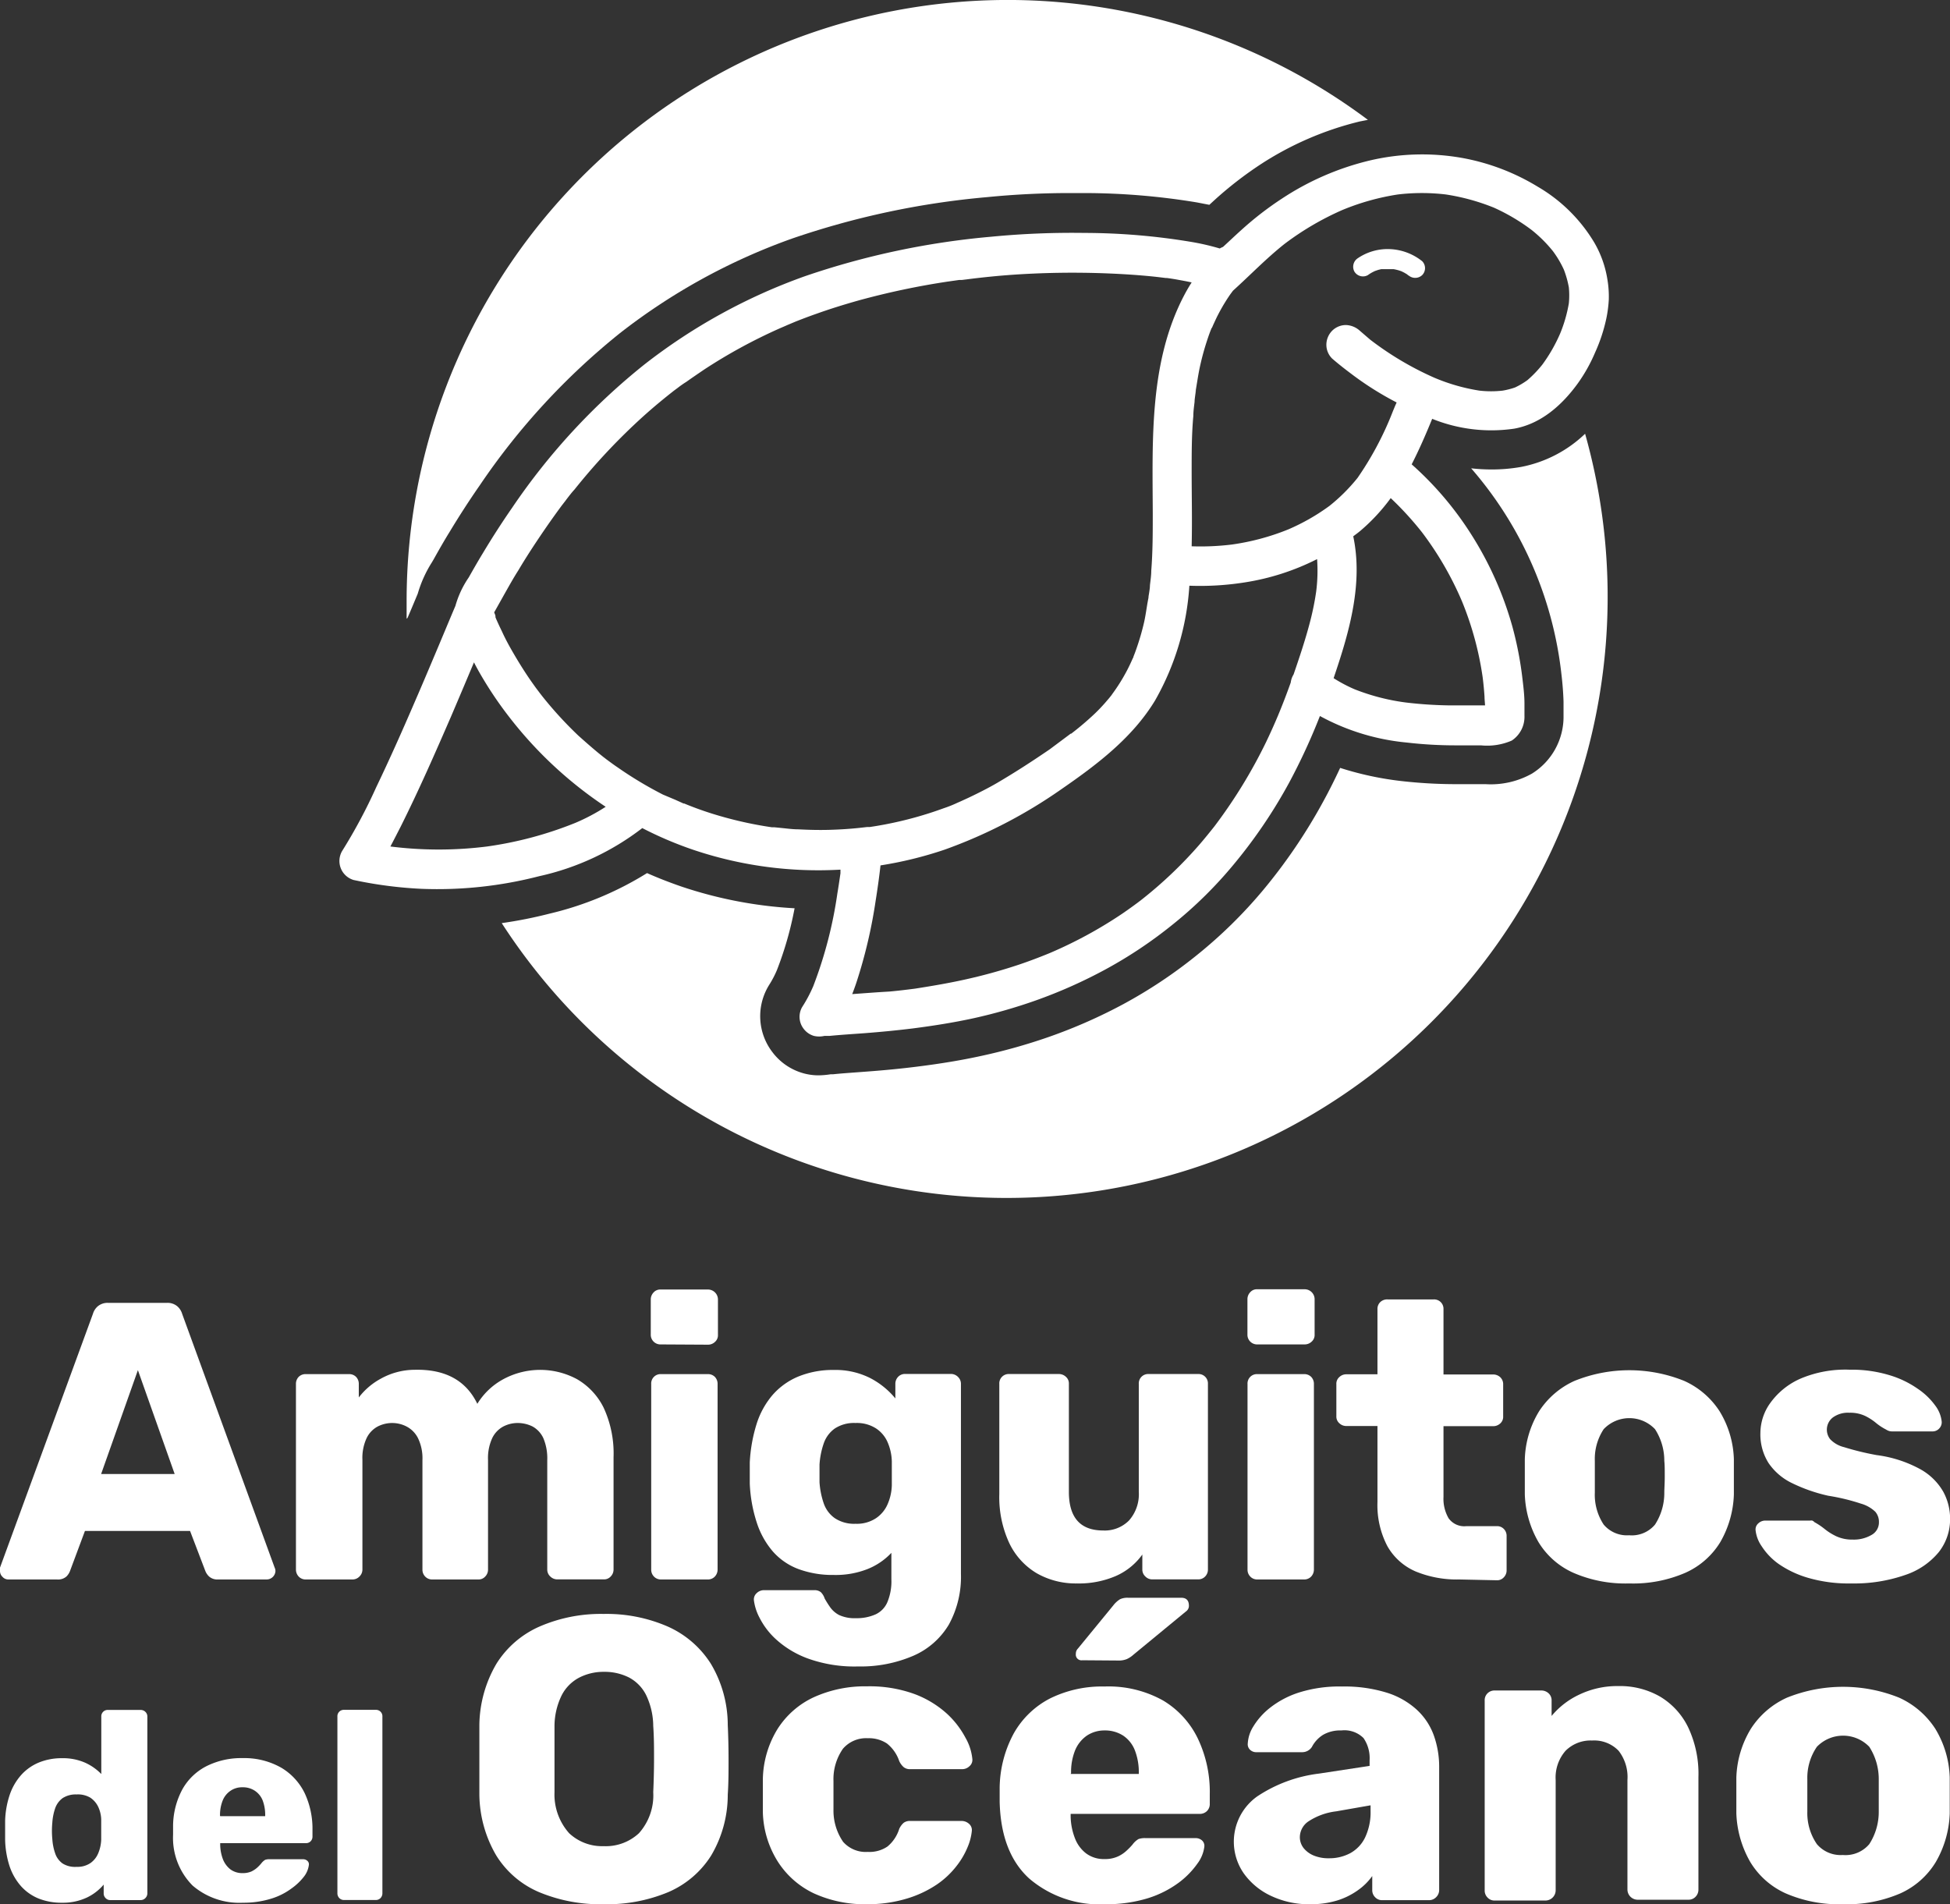 <svg xmlns="http://www.w3.org/2000/svg" viewBox="0 0 220.6 215.42"><rect x="0" y="0" width="220.6" height="215.42" fill="#333333" stroke="none"/><defs><style>.cls-1{fill:#fff;}</style></defs><g id="Capa_2" data-name="Capa 2"><g id="Capa_1-2" data-name="Capa 1"><path class="cls-1" d="M172.09,52.82a19,19,0,0,1-3.31.29,21,21,0,0,1-2.35-.13,42.67,42.67,0,0,1,10.21,23.28c.12,1,.21,2.09.24,3.13,0,.46,0,1,0,1.59a7.57,7.57,0,0,1-3.58,6.54,9.52,9.52,0,0,1-5.24,1.19h-.46l-2.35,0h-.58a54.88,54.88,0,0,1-6.12-.35,36,36,0,0,1-6.94-1.49c-.6,1.29-1.22,2.53-1.87,3.72a61.83,61.83,0,0,1-6.84,10.1,53.19,53.19,0,0,1-7.5,7.36,54.33,54.33,0,0,1-8.33,5.55,59,59,0,0,1-8.46,3.72,64.9,64.9,0,0,1-7.59,2.13c-2.19.48-4.58.88-7.31,1.22-1.67.21-3.45.39-5.6.55l-1.21.09c-.92.07-1.8.13-2.66.22l-.27,0h0a9.41,9.41,0,0,1-1.37.12,6.4,6.4,0,0,1-1.7-.23,6.59,6.59,0,0,1-3.5-2.37,6.68,6.68,0,0,1-.38-7.64,11.41,11.41,0,0,0,.87-1.66,39,39,0,0,0,2-7,48.37,48.37,0,0,1-12.81-2.46c-1.3-.45-2.6-.95-3.88-1.52a36.84,36.84,0,0,1-11,4.58,50.31,50.31,0,0,1-5.44,1.08A68,68,0,0,0,179.32,49.07,14.41,14.41,0,0,1,172.09,52.82Z"/><path class="cls-1" d="M46.11,69.89c.39-.91.77-1.82,1.15-2.73a13.77,13.77,0,0,1,1.59-3.53c.1-.17.2-.33.29-.5.56-1,1.13-2,1.7-2.92,1.11-1.84,2.26-3.62,3.43-5.3A78.07,78.07,0,0,1,70.13,37.69,69.43,69.43,0,0,1,89.57,27a92.86,92.86,0,0,1,22.11-4.7,95.08,95.08,0,0,1,9.63-.46h1.4a78.36,78.36,0,0,1,12.7,1.06l1.4.27.71-.65a42.65,42.65,0,0,1,5-3.87,36.15,36.15,0,0,1,11.31-4.91l.92-.18A68,68,0,0,0,46,68c0,.67,0,1.34,0,2Z"/><path class="cls-1" d="M137.12,37.06h0C137.17,36.92,137.36,36.56,137.12,37.06Z"/><path class="cls-1" d="M68.56,85.87h0C68.43,85.78,68.11,85.48,68.56,85.87Z"/><path class="cls-1" d="M61.12,78.45v0C61.51,78.88,61.21,78.56,61.12,78.45Z"/><path class="cls-1" d="M40,99.55a47.18,47.18,0,0,0,7.68,1A46,46,0,0,0,61,99.12a29.46,29.46,0,0,0,11.66-5.44,42.05,42.05,0,0,0,5.81,2.47,44.25,44.25,0,0,0,16.61,2.23c0,.14,0,.27,0,.41-.11.76-.22,1.52-.35,2.28A48.13,48.13,0,0,1,92,111.57a16,16,0,0,1-1.25,2.35,2.21,2.21,0,0,0,.17,2.47,2.25,2.25,0,0,0,1.16.8,2.61,2.61,0,0,0,1.18,0l.11,0,.46,0c1.32-.13,2.65-.21,4-.31,1.8-.14,3.59-.31,5.38-.53,2.33-.3,4.64-.66,6.93-1.16a60,60,0,0,0,7-2A55.67,55.67,0,0,0,125,109.7a50.15,50.15,0,0,0,7.65-5.1,47.51,47.51,0,0,0,6.86-6.74,57.09,57.09,0,0,0,6.35-9.36,69.63,69.63,0,0,0,3.46-7.5,25.42,25.42,0,0,0,9.81,3,47.71,47.71,0,0,0,5.61.32c.93,0,1.87,0,2.8,0a7,7,0,0,0,3.48-.54,3.22,3.22,0,0,0,1.44-2.8c0-.46,0-.91,0-1.37,0-.92-.11-1.85-.22-2.76a39.92,39.92,0,0,0-1.14-5.94,39,39,0,0,0-4.69-10.5,37.17,37.17,0,0,0-6.71-7.88c.86-1.68,1.61-3.41,2.32-5.15a17.84,17.84,0,0,0,9.3,1.11c3.05-.56,5.42-2.69,7.19-5.14a18.13,18.13,0,0,0,1.94-3.47,18.74,18.74,0,0,0,1.29-3.94,14.32,14.32,0,0,0,.26-2.06,11.61,11.61,0,0,0-.16-2.28,12,12,0,0,0-1.47-4.14,18,18,0,0,0-6.41-6.34,25,25,0,0,0-8.37-3.22,25.86,25.86,0,0,0-10.69.27,31.2,31.2,0,0,0-9.88,4.3,36.73,36.73,0,0,0-4.49,3.46c-.74.66-1.45,1.34-2.17,2a2.53,2.53,0,0,0-.37.18,27.46,27.46,0,0,0-3.32-.76,74,74,0,0,0-12-1,95.06,95.06,0,0,0-10.54.43,89,89,0,0,0-21.05,4.46,64.85,64.85,0,0,0-18.19,10A73.29,73.29,0,0,0,57.93,57.45q-1.71,2.47-3.27,5.07c-.56.92-1.1,1.86-1.63,2.8a10.89,10.89,0,0,0-1.51,3.22c-.82,1.93-1.62,3.87-2.44,5.8-.72,1.71-1.44,3.41-2.18,5.11-1.39,3.23-2.82,6.44-4.34,9.61a60.26,60.26,0,0,1-3.86,7.22A2.24,2.24,0,0,0,40,99.55ZM150.87,76.72l.12-.36c1.69-5,3.22-10.4,2.1-15.69.28-.21.57-.42.84-.65a21.5,21.5,0,0,0,3.4-3.67,36.1,36.1,0,0,1,3.54,3.87A36.82,36.82,0,0,1,165.38,68a36.14,36.14,0,0,1,2.35,8.61q.14,1.1.21,2.19c0,.34.05.69.06,1h-1.3c-.89,0-1.78,0-2.67,0a46.65,46.65,0,0,1-5-.33,24.27,24.27,0,0,1-5.8-1.5A16.67,16.67,0,0,1,150.87,76.72Zm-5.13-16.83a26.9,26.9,0,0,1-6.37,1.71,29,29,0,0,1-4.56.2c.07-2.86,0-5.72,0-8.5,0-2.09,0-4.17.19-6.25,0-.53.08-1.06.14-1.59,0-.26.05-.53.08-.79s.16-.94,0-.2c.18-1,.32-2.07.55-3.1s.48-1.93.79-2.87c.16-.49.34-1,.53-1.44l0,.06.15-.35.32-.69A20.45,20.45,0,0,1,139,33.56c.15-.23.32-.45.48-.67l0,0c1.95-1.76,3.77-3.66,5.84-5.3a32.4,32.4,0,0,1,6.53-3.83A27.15,27.15,0,0,1,158.14,22a22.94,22.94,0,0,1,5.43,0A24.24,24.24,0,0,1,169,23.49,22.36,22.36,0,0,1,173.25,26a15.26,15.26,0,0,1,2.42,2.4,11.49,11.49,0,0,1,1.25,2.11,11,11,0,0,1,.56,2,9.12,9.12,0,0,1,0,1.81,16,16,0,0,1-1,3.45,18,18,0,0,1-2,3.48A13.08,13.08,0,0,1,172.8,43a8.6,8.6,0,0,1-1.4.83,8.72,8.72,0,0,1-1.4.36,11.65,11.65,0,0,1-2.64,0,21.6,21.6,0,0,1-5.12-1.47A35.33,35.33,0,0,1,155,38.42l-1.16-1a2.46,2.46,0,0,0-1.57-.65,2.21,2.21,0,0,0-1.57.65,2.27,2.27,0,0,0-.65,1.57,2.19,2.19,0,0,0,.65,1.57c.68.59,1.38,1.14,2.1,1.68A35.35,35.35,0,0,0,158,45.53l-.15.33-.27.65a36.25,36.25,0,0,1-4,7.55,20.28,20.28,0,0,1-3.18,3.17A23.64,23.64,0,0,1,145.74,59.89ZM96.41,112.46c.17-.44.33-.88.48-1.33a56,56,0,0,0,2.17-9.23c.21-1.32.4-2.65.55-4a43.61,43.61,0,0,0,7.25-1.78,55.68,55.68,0,0,0,13.24-6.86c4-2.76,8-5.79,10.56-10a30,30,0,0,0,3.89-13,32.43,32.43,0,0,0,6.3-.38A27.32,27.32,0,0,0,149,63.25a18.55,18.55,0,0,1-.1,3.65,31.07,31.07,0,0,1-.66,3.3c-.53,2.07-1.21,4.09-1.9,6.1a2.25,2.25,0,0,0-.32.91c-.45,1.26-.93,2.52-1.45,3.76q-.63,1.5-1.35,3a57.31,57.31,0,0,1-5.84,9.52c-.54.68-1.08,1.35-1.64,2a48.06,48.06,0,0,1-6.7,6.37c-.67.51-1.35,1-2.05,1.48a49.36,49.36,0,0,1-8.24,4.48c-1.12.46-2.25.89-3.4,1.28a60.13,60.13,0,0,1-6.31,1.74c-1.82.4-3.66.71-5.51,1-1,.13-1.93.24-2.9.33C99.21,112.25,97.81,112.36,96.41,112.46ZM68.56,85.87l0,0-.31-.24-.51-.41c-.79-.65-1.56-1.33-2.31-2a43.67,43.67,0,0,1-4.11-4.49l-.24-.31v0l-.46-.61c-.28-.39-.56-.78-.83-1.18-.56-.83-1.09-1.68-1.6-2.55s-1-1.75-1.41-2.66c-.23-.47-.45-.94-.66-1.42l-.07-.18a.41.41,0,0,0,0-.09c0-.14-.08-.28-.13-.42s0,0,0-.06l.41-.73.74-1.32c.51-.9,1-1.79,1.57-2.68,1-1.69,2.11-3.36,3.24-5,.55-.79,1.1-1.56,1.67-2.33l.45-.58c.1-.15.64-.82.17-.23.27-.35.54-.7.82-1a70.38,70.38,0,0,1,7.2-7.75c1.23-1.14,2.51-2.22,3.83-3.26l0,0,.19-.15.43-.32c.31-.24.63-.47,1-.7.66-.47,1.34-.93,2-1.38a60,60,0,0,1,8.63-4.7l.58-.25.2-.09,1-.42c.76-.3,1.53-.59,2.3-.86,1.56-.56,3.15-1.05,4.74-1.5a87,87,0,0,1,10.09-2.14l1.34-.19.26,0h0l-.16,0h0l.15,0h0l.18,0-.13,0,.58-.07c.91-.12,1.81-.22,2.71-.31,1.6-.16,3.19-.27,4.8-.34a99.44,99.44,0,0,1,11.32.14c.94.07,1.89.15,2.84.26l.81.1.14,0c.44.06.88.13,1.31.21s1,.18,1.48.29q-.47.73-.87,1.5C130,41,130.38,49.78,130.41,58.1c0,2.15,0,4.31-.17,6.46,0,.56-.09,1.11-.15,1.67,0,.27-.05.55-.09.83s-.18.94,0,.23c-.24,1-.34,2.08-.57,3.1a27.87,27.87,0,0,1-.87,3c-.1.29-.21.59-.33.88,0,.09-.07.18-.11.27-.19.43-.39.86-.61,1.28a20.64,20.64,0,0,1-1.7,2.72l-.05.08h0l-.28.35-.48.56c-.37.42-.76.83-1.17,1.22A33.54,33.54,0,0,1,121.18,83l-.06,0-.32.24-.71.53-1.34,1c-2,1.37-4,2.66-6,3.83-1,.58-2.1,1.13-3.17,1.64l-.85.39-.43.19,0,0a13.54,13.54,0,0,1-1.53.61,42.16,42.16,0,0,1-6.62,1.83q-.89.17-1.77.3h0l-.3,0-.89.1c-1.14.12-2.29.19-3.44.22s-2.29,0-3.44-.06c-.59,0-1.19-.08-1.78-.14l-.9-.09-.29,0h0a43.89,43.89,0,0,1-6.7-1.52c-1.09-.34-2.17-.73-3.23-1.17l-.08,0-.35-.16-.6-.27L75,89.89a43.53,43.53,0,0,1-5.16-3.1C69.39,86.49,69,86.19,68.56,85.87Zm-24.4,9.9c.4-.75.79-1.52,1.18-2.28,2.06-4.12,3.91-8.34,5.74-12.56q1.28-3,2.54-6c.16.32.33.63.5.94A42.89,42.89,0,0,0,57.52,81a45.8,45.8,0,0,0,11,10.27,22.27,22.27,0,0,1-3.41,1.81,42.27,42.27,0,0,1-10,2.68,43.61,43.61,0,0,1-10.95,0Z"/><path class="cls-1" d="M153.58,29.23a6,6,0,0,1,3.61-1.05,6.26,6.26,0,0,1,3.7,1.37,1.12,1.12,0,0,1,0,1.57,1.15,1.15,0,0,1-1.58,0c.19.15-.06,0-.12-.08l-.34-.2-.3-.15h0l-.17-.06a5.41,5.41,0,0,0-.72-.18h-.13l-.4,0h-.35a2.23,2.23,0,0,0-.26,0s0,0-.09,0l-.18,0-.33.08-.38.13h0l-.12.06a4.09,4.09,0,0,0-.67.4,1.13,1.13,0,0,1-1.53-.4A1.15,1.15,0,0,1,153.58,29.23Z"/><path class="cls-1" d="M.94,178.68a.87.87,0,0,1-.65-.29.9.9,0,0,1-.29-.64,1.73,1.73,0,0,1,0-.41l10.51-28.7a1.81,1.81,0,0,1,.56-.87,1.72,1.72,0,0,1,1.18-.38h6.62a1.71,1.71,0,0,1,1.18.38,1.81,1.81,0,0,1,.56.87l10.46,28.7a.91.91,0,0,1,.09.41,1,1,0,0,1-1,.93h-5.5a1.4,1.4,0,0,1-1-.33,1.73,1.73,0,0,1-.42-.6l-1.74-4.56H9.61l-1.7,4.56a1.77,1.77,0,0,1-.4.6,1.44,1.44,0,0,1-1.07.33Zm10.5-11.93h8.32L15.6,155Z"/><path class="cls-1" d="M34.6,178.68a1.07,1.07,0,0,1-.81-.33,1.15,1.15,0,0,1-.31-.78v-21a1.13,1.13,0,0,1,.31-.81,1.09,1.09,0,0,1,.81-.31h4.87a1.09,1.09,0,0,1,.81.31,1.13,1.13,0,0,1,.31.81v1.52a7.82,7.82,0,0,1,2.5-2.13,7.92,7.92,0,0,1,3.8-1q5.19-.13,7.11,3.85a7.78,7.78,0,0,1,2.93-2.78,8.77,8.77,0,0,1,8.36,0,7.64,7.64,0,0,1,3,3.22,12.33,12.33,0,0,1,1.12,5.61v12.7a1.11,1.11,0,0,1-.32.78,1,1,0,0,1-.8.33H63.07a1.12,1.12,0,0,1-.82-.33,1.05,1.05,0,0,1-.34-.78V165.18a5.86,5.86,0,0,0-.44-2.48,2.9,2.9,0,0,0-1.21-1.32,3.79,3.79,0,0,0-1.75-.4,3.52,3.52,0,0,0-1.58.4,2.92,2.92,0,0,0-1.25,1.32,5.4,5.4,0,0,0-.47,2.48v12.39a1.11,1.11,0,0,1-.32.78,1,1,0,0,1-.8.33H48.9a1.06,1.06,0,0,1-.8-.33,1.1,1.1,0,0,1-.31-.78V165.18a5.24,5.24,0,0,0-.5-2.48A3,3,0,0,0,46,161.38a3.56,3.56,0,0,0-1.65-.4,3.6,3.6,0,0,0-1.63.4,2.92,2.92,0,0,0-1.25,1.32,5.3,5.3,0,0,0-.47,2.44v12.43a1.09,1.09,0,0,1-.34.78,1.07,1.07,0,0,1-.78.33Z"/><path class="cls-1" d="M74.74,152.09A1.09,1.09,0,0,1,73.62,151v-4a1.14,1.14,0,0,1,.32-.79,1,1,0,0,1,.8-.33h5.37A1.13,1.13,0,0,1,81.22,147v4a1,1,0,0,1-.33.8,1.13,1.13,0,0,1-.78.32Zm.05,26.59a1.07,1.07,0,0,1-.81-.33,1.1,1.1,0,0,1-.31-.78v-21a1.06,1.06,0,0,1,1.12-1.12h5.27a1.09,1.09,0,0,1,.81.31,1.13,1.13,0,0,1,.31.81v21a1.15,1.15,0,0,1-.31.78,1.07,1.07,0,0,1-.81.33Z"/><path class="cls-1" d="M97.09,188.52a15.56,15.56,0,0,1-5.7-.9,10.94,10.94,0,0,1-3.57-2.14,8.48,8.48,0,0,1-1.9-2.48,5.78,5.78,0,0,1-.63-1.95.94.94,0,0,1,.31-.82,1.18,1.18,0,0,1,.85-.34h5.68a1.14,1.14,0,0,1,.72.22,1.74,1.74,0,0,1,.44.72,11.71,11.71,0,0,0,.63,1,2.88,2.88,0,0,0,1,.87,4.14,4.14,0,0,0,1.9.36,5.21,5.21,0,0,0,2.23-.43,2.68,2.68,0,0,0,1.34-1.39,6.11,6.11,0,0,0,.45-2.57v-3a7.55,7.55,0,0,1-2.64,1.81,9.83,9.83,0,0,1-3.88.69,11.13,11.13,0,0,1-4-.67,7.22,7.22,0,0,1-2.9-2,9.44,9.44,0,0,1-1.81-3.26,16.37,16.37,0,0,1-.79-4.43q0-1.15,0-2.37a17.51,17.51,0,0,1,.76-4.31,9.36,9.36,0,0,1,1.81-3.31,7.88,7.88,0,0,1,2.93-2.1,10.31,10.31,0,0,1,4-.74,8.71,8.71,0,0,1,4.13.92,9.12,9.12,0,0,1,2.84,2.3v-1.65a1.13,1.13,0,0,1,.31-.79,1.07,1.07,0,0,1,.81-.33h5.14a1.12,1.12,0,0,1,.82.33,1.08,1.08,0,0,1,.34.79v21.5a11.24,11.24,0,0,1-1.36,5.72,8.69,8.69,0,0,1-4,3.53A15,15,0,0,1,97.09,188.52Zm-.31-16.14a3.93,3.93,0,0,0,2.32-.63,3.66,3.66,0,0,0,1.32-1.6,5.75,5.75,0,0,0,.47-2.11c0-.32,0-.78,0-1.38s0-1,0-1.34a5.82,5.82,0,0,0-.47-2.15,3.56,3.56,0,0,0-1.32-1.58,4,4,0,0,0-2.32-.61,3.94,3.94,0,0,0-2.35.63,3.43,3.43,0,0,0-1.25,1.7,9,9,0,0,0-.47,2.37q0,1,0,2a9.14,9.14,0,0,0,.47,2.37,3.4,3.4,0,0,0,1.25,1.69A3.94,3.94,0,0,0,96.78,172.38Z"/><path class="cls-1" d="M121.81,179.13a8.89,8.89,0,0,1-4.54-1.16,7.94,7.94,0,0,1-3.1-3.42,12.32,12.32,0,0,1-1.12-5.52V156.56a1.06,1.06,0,0,1,1.12-1.12h5.59a1.15,1.15,0,0,1,.82.31,1,1,0,0,1,.34.81v12.2c0,2.92,1.29,4.38,3.89,4.38a3.86,3.86,0,0,0,2.92-1.14,4.49,4.49,0,0,0,1.1-3.24v-12.2a1.06,1.06,0,0,1,1.12-1.12h5.59a1.06,1.06,0,0,1,1.11,1.12v21a1.1,1.1,0,0,1-.31.78,1.06,1.06,0,0,1-.8.33h-5.19a1.07,1.07,0,0,1-.78-.33,1.05,1.05,0,0,1-.34-.78v-1.7a7.29,7.29,0,0,1-3,2.43A10.57,10.57,0,0,1,121.81,179.13Z"/><path class="cls-1" d="M142.24,152.09a1.09,1.09,0,0,1-1.12-1.12v-4a1.14,1.14,0,0,1,.32-.79,1,1,0,0,1,.8-.33h5.36a1.13,1.13,0,0,1,1.12,1.12v4a1,1,0,0,1-.33.8,1.14,1.14,0,0,1-.79.32Zm0,26.59a1.06,1.06,0,0,1-.8-.33,1.1,1.1,0,0,1-.31-.78v-21a1.06,1.06,0,0,1,1.11-1.12h5.28a1.09,1.09,0,0,1,.81.31,1.13,1.13,0,0,1,.31.81v21a1.15,1.15,0,0,1-.31.78,1.07,1.07,0,0,1-.81.33Z"/><path class="cls-1" d="M165.08,178.68a12.24,12.24,0,0,1-4.94-.91,6.73,6.73,0,0,1-3.19-2.86,10,10,0,0,1-1.12-5v-8.59h-3.49a1.13,1.13,0,0,1-.82-.31,1,1,0,0,1-.34-.8v-3.62a1,1,0,0,1,.34-.81,1.13,1.13,0,0,1,.82-.31h3.49v-7.38a1.06,1.06,0,0,1,.33-.8A1.13,1.13,0,0,1,157,147h5.18a1.06,1.06,0,0,1,1.12,1.11v7.38h5.59a1.17,1.17,0,0,1,.83.31,1.07,1.07,0,0,1,.33.81v3.62a1,1,0,0,1-.33.8,1.17,1.17,0,0,1-.83.31h-5.59v8a4.38,4.38,0,0,0,.58,2.42,2.18,2.18,0,0,0,2,.89h3.44a1.05,1.05,0,0,1,.8.31,1.1,1.1,0,0,1,.32.81v3.89a1.11,1.11,0,0,1-.32.78,1,1,0,0,1-.8.33Z"/><path class="cls-1" d="M184.3,179.13a14.72,14.72,0,0,1-6.32-1.21,8.81,8.81,0,0,1-3.93-3.46,11.52,11.52,0,0,1-1.55-5.39c0-.59,0-1.27,0-2s0-1.42,0-2a11,11,0,0,1,1.61-5.41,9.35,9.35,0,0,1,4-3.44,16.57,16.57,0,0,1,12.43,0,9.3,9.3,0,0,1,4,3.44,11,11,0,0,1,1.61,5.41c0,.57,0,1.23,0,2s0,1.44,0,2a11.51,11.51,0,0,1-1.54,5.39,8.84,8.84,0,0,1-3.94,3.46A14.83,14.83,0,0,1,184.3,179.13Zm0-5.45a3.42,3.42,0,0,0,2.93-1.21,6.57,6.57,0,0,0,1.05-3.62c0-.45.05-1,.05-1.79s0-1.34-.05-1.79a6.57,6.57,0,0,0-1.05-3.59,4,4,0,0,0-5.81,0,6.1,6.1,0,0,0-1,3.59c0,.45,0,1,0,1.79s0,1.34,0,1.79a6.11,6.11,0,0,0,1,3.62A3.44,3.44,0,0,0,184.3,173.68Z"/><path class="cls-1" d="M209.43,179.13a16.43,16.43,0,0,1-4.94-.65,11.47,11.47,0,0,1-3.31-1.58,7.38,7.38,0,0,1-1.9-2,3.89,3.89,0,0,1-.67-1.76.9.9,0,0,1,.31-.81,1.13,1.13,0,0,1,.76-.31h5.1a.61.61,0,0,1,.24,0,.74.74,0,0,1,.25.18,7.86,7.86,0,0,1,1.16.78,6.6,6.6,0,0,0,1.34.83,4.28,4.28,0,0,0,1.84.36,3.94,3.94,0,0,0,2.1-.52,1.61,1.61,0,0,0,.85-1.45,1.75,1.75,0,0,0-.41-1.18,3.9,3.9,0,0,0-1.63-.92,23.23,23.23,0,0,0-3.69-.89,18.35,18.35,0,0,1-4.06-1.41,6.75,6.75,0,0,1-2.69-2.28,6.07,6.07,0,0,1-.93-3.42,5.86,5.86,0,0,1,1.16-3.44,8.31,8.31,0,0,1,3.4-2.71,13,13,0,0,1,5.54-1,14.69,14.69,0,0,1,4.47.61,11.08,11.08,0,0,1,3.22,1.54,7.8,7.8,0,0,1,2,1.92,3.62,3.62,0,0,1,.72,1.79,1,1,0,0,1-.27.78,1,1,0,0,1-.71.34H214a1.15,1.15,0,0,1-.36-.07,1.79,1.79,0,0,1-.31-.16,6.07,6.07,0,0,1-1.08-.71,6.12,6.12,0,0,0-1.25-.81,3.93,3.93,0,0,0-1.79-.36,2.89,2.89,0,0,0-1.87.54,1.74,1.74,0,0,0-.29,2.46,3.23,3.23,0,0,0,1.56.89,31.1,31.1,0,0,0,3.69.9,14,14,0,0,1,4.91,1.58,6.77,6.77,0,0,1,2.62,2.55,6.39,6.39,0,0,1,.78,3.06,6,6,0,0,1-1.29,3.8,8.31,8.31,0,0,1-3.78,2.57A17.53,17.53,0,0,1,209.43,179.13Z"/><path class="cls-1" d="M68.28,215.42a18,18,0,0,1-7.3-1.37,10.56,10.56,0,0,1-4.83-4.13A13.88,13.88,0,0,1,54.23,203c0-1.31,0-2.62,0-3.95s0-2.63,0-3.94a14,14,0,0,1,1.94-6.91A10.93,10.93,0,0,1,61.05,184a17.4,17.4,0,0,1,7.23-1.42A17.33,17.33,0,0,1,75.53,184a11.11,11.11,0,0,1,4.89,4.22,13.56,13.56,0,0,1,1.91,6.91c.06,1.31.09,2.62.09,3.94s0,2.64-.09,3.95a13.48,13.48,0,0,1-1.89,6.91,10.74,10.74,0,0,1-4.86,4.13A18,18,0,0,1,68.28,215.42Zm0-6.57a5.51,5.51,0,0,0,4-1.46,6.43,6.43,0,0,0,1.62-4.65c.06-1.34.09-2.6.09-3.79s0-2.42-.09-3.69a8.24,8.24,0,0,0-.8-3.49,4.55,4.55,0,0,0-1.94-2,6.12,6.12,0,0,0-2.83-.64,6,6,0,0,0-2.78.64,4.65,4.65,0,0,0-2,2,7.94,7.94,0,0,0-.82,3.49c0,1.27,0,2.51,0,3.69s0,2.45,0,3.79a6.57,6.57,0,0,0,1.66,4.65A5.43,5.43,0,0,0,68.28,208.85Z"/><path class="cls-1" d="M98.07,215.42a13.86,13.86,0,0,1-6-1.23A9.83,9.83,0,0,1,88,210.61,11,11,0,0,1,86.3,205c0-.48,0-1.1,0-1.85s0-1.36,0-1.84a11.19,11.19,0,0,1,1.64-5.68A9.67,9.67,0,0,1,92.07,192a14,14,0,0,1,6-1.23,14.85,14.85,0,0,1,5.41.88,11.42,11.42,0,0,1,3.65,2.22,10.14,10.14,0,0,1,2.09,2.71A6,6,0,0,1,110,199a.93.93,0,0,1-.32.8,1.18,1.18,0,0,1-.82.34H103a1.13,1.13,0,0,1-.77-.23,2.1,2.1,0,0,1-.5-.68,4.28,4.28,0,0,0-1.4-2,3.7,3.7,0,0,0-2.16-.59,3.45,3.45,0,0,0-2.81,1.19,6,6,0,0,0-1.07,3.65c0,1.21,0,2.29,0,3.23a6.22,6.22,0,0,0,1.09,3.65,3.41,3.41,0,0,0,2.79,1.14,3.62,3.62,0,0,0,2.23-.61,4.22,4.22,0,0,0,1.33-2,2.1,2.1,0,0,1,.5-.68A1.18,1.18,0,0,1,103,206h5.8a1.25,1.25,0,0,1,.82.32.93.93,0,0,1,.32.82,6.23,6.23,0,0,1-.46,1.78,9,9,0,0,1-1.28,2.19,9.71,9.71,0,0,1-2.25,2.1,12.46,12.46,0,0,1-3.36,1.57A15.29,15.29,0,0,1,98.07,215.42Z"/><path class="cls-1" d="M125,215.42a12.21,12.21,0,0,1-8.58-2.92q-3.19-2.92-3.33-8.67v-1.59a13.22,13.22,0,0,1,1.62-6.19,9.92,9.92,0,0,1,4.1-3.92,13.26,13.26,0,0,1,6.14-1.34,12.63,12.63,0,0,1,6.64,1.59,10.13,10.13,0,0,1,3.94,4.34,14,14,0,0,1,1.33,6.25v1.09a1.11,1.11,0,0,1-.32.82,1.14,1.14,0,0,1-.82.32h-14.6v.32a7.19,7.19,0,0,0,.48,2.42,3.9,3.9,0,0,0,1.27,1.73,3.34,3.34,0,0,0,2.08.64,3.48,3.48,0,0,0,1.53-.3,3.7,3.7,0,0,0,1-.68,7.38,7.38,0,0,0,.64-.66,2.31,2.31,0,0,1,.67-.62,2.14,2.14,0,0,1,.79-.11h5.66a1.08,1.08,0,0,1,.75.27.82.82,0,0,1,.25.73,4,4,0,0,1-.77,1.87,9.55,9.55,0,0,1-2.12,2.17,11.75,11.75,0,0,1-3.49,1.76A16,16,0,0,1,125,215.42Zm-3.88-14.74h7.71v-.09a6.8,6.8,0,0,0-.44-2.57,3.56,3.56,0,0,0-1.32-1.67,3.77,3.77,0,0,0-2.12-.59,3.56,3.56,0,0,0-2,.59,3.77,3.77,0,0,0-1.33,1.67,6.6,6.6,0,0,0-.45,2.57Zm1.32-12.86a.64.64,0,0,1-.73-.73.81.81,0,0,1,.23-.59l4-4.88a2.9,2.9,0,0,1,.78-.71,2,2,0,0,1,.91-.16h6c.58,0,.87.3.87.91a.76.76,0,0,1-.23.55l-6.07,5a2.87,2.87,0,0,1-.73.48,2.45,2.45,0,0,1-1,.16Z"/><path class="cls-1" d="M148.21,215.42a10,10,0,0,1-4.41-.94,7.86,7.86,0,0,1-3.08-2.53,6.28,6.28,0,0,1,1.51-8.73,16.11,16.11,0,0,1,7-2.58l5.71-.87v-.64a4,4,0,0,0-.69-2.51,3.06,3.06,0,0,0-2.51-.86,3.87,3.87,0,0,0-2.07.5,3.55,3.55,0,0,0-1.26,1.37,1.31,1.31,0,0,1-1.14.59h-5.11a1,1,0,0,1-.77-.3.85.85,0,0,1-.23-.7,4,4,0,0,1,.62-1.9,8,8,0,0,1,1.89-2.12,10.44,10.44,0,0,1,3.28-1.73,15.16,15.16,0,0,1,4.88-.68,16.17,16.17,0,0,1,5,.68,9,9,0,0,1,3.42,1.92,7.31,7.31,0,0,1,1.94,2.89,10.55,10.55,0,0,1,.62,3.67v13.87a1.12,1.12,0,0,1-.34.8,1.1,1.1,0,0,1-.8.34h-5.29a1.05,1.05,0,0,1-.82-.34,1.1,1.1,0,0,1-.32-.8v-1.59a6.71,6.71,0,0,1-1.6,1.59,8.2,8.2,0,0,1-2.35,1.17A10.19,10.19,0,0,1,148.21,215.42Zm2.14-5.2a5,5,0,0,0,2.39-.57,4,4,0,0,0,1.69-1.78,6.67,6.67,0,0,0,.62-3v-.64l-3.88.68a7.28,7.28,0,0,0-3.12,1.12,2.18,2.18,0,0,0-1,1.76,2,2,0,0,0,.46,1.32,2.9,2.9,0,0,0,1.21.84A4.32,4.32,0,0,0,150.35,210.22Z"/><path class="cls-1" d="M169.1,215a1.05,1.05,0,0,1-.82-.34,1.1,1.1,0,0,1-.32-.8V192.38a1.08,1.08,0,0,1,.32-.82,1.11,1.11,0,0,1,.82-.32h5.25a1.2,1.2,0,0,1,.84.32,1.06,1.06,0,0,1,.34.82v1.74a9,9,0,0,1,3.06-2.38,9.93,9.93,0,0,1,4.51-1,9.09,9.09,0,0,1,4.68,1.18,8.21,8.21,0,0,1,3.19,3.47,12.28,12.28,0,0,1,1.17,5.65v12.73a1.14,1.14,0,0,1-.32.8,1.08,1.08,0,0,1-.82.34h-5.75a1.16,1.16,0,0,1-1.14-1.14V201.37a4.83,4.83,0,0,0-1-3.31,3.83,3.83,0,0,0-3-1.16,4,4,0,0,0-3,1.16,4.58,4.58,0,0,0-1.12,3.31v12.45A1.16,1.16,0,0,1,174.8,215Z"/><path class="cls-1" d="M208.47,215.42a15.16,15.16,0,0,1-6.46-1.23,9,9,0,0,1-4-3.54,11.83,11.83,0,0,1-1.58-5.5c0-.6,0-1.29,0-2.07s0-1.45,0-2a11.25,11.25,0,0,1,1.65-5.52,9.48,9.48,0,0,1,4.08-3.51,17,17,0,0,1,12.68,0,9.57,9.57,0,0,1,4.09,3.51,11.25,11.25,0,0,1,1.64,5.52c0,.58,0,1.25,0,2s0,1.47,0,2.07a11.71,11.71,0,0,1-1.58,5.5,9,9,0,0,1-4,3.54A15.29,15.29,0,0,1,208.47,215.42Zm0-5.57a3.52,3.52,0,0,0,3-1.23,6.71,6.71,0,0,0,1.07-3.69c0-.46,0-1.07,0-1.83s0-1.37,0-1.82a6.75,6.75,0,0,0-1.07-3.67,4.12,4.12,0,0,0-5.93,0,6.2,6.2,0,0,0-1.08,3.67c0,.45,0,1.06,0,1.82s0,1.37,0,1.83a6.18,6.18,0,0,0,1.08,3.69A3.52,3.52,0,0,0,208.47,209.85Z"/><path class="cls-1" d="M7,215.25a7,7,0,0,1-2.62-.47,5.41,5.41,0,0,1-2-1.4,6.56,6.56,0,0,1-1.29-2.24,10.45,10.45,0,0,1-.51-3q0-.6,0-1.08c0-.31,0-.67,0-1.07a10.12,10.12,0,0,1,.51-2.92,6.54,6.54,0,0,1,1.28-2.24,5.52,5.52,0,0,1,2-1.43,6.79,6.79,0,0,1,2.64-.5,6.22,6.22,0,0,1,2.6.5,6,6,0,0,1,1.85,1.29V194.2a.72.72,0,0,1,.76-.76h3.69a.76.76,0,0,1,.53.21.73.73,0,0,1,.23.55v20a.75.75,0,0,1-.23.53.73.73,0,0,1-.53.22H12.49a.7.7,0,0,1-.54-.22.74.74,0,0,1-.22-.53v-1a5.72,5.72,0,0,1-1.87,1.45A6.4,6.4,0,0,1,7,215.25Zm1.66-4.06a2.61,2.61,0,0,0,1.59-.44,2.55,2.55,0,0,0,.88-1.14,4.37,4.37,0,0,0,.32-1.51c0-.4,0-.79,0-1.15s0-.74,0-1.12a3.65,3.65,0,0,0-.33-1.41,2.59,2.59,0,0,0-.91-1.06A2.75,2.75,0,0,0,8.67,203a2.72,2.72,0,0,0-1.59.42,2.39,2.39,0,0,0-.84,1.15,6.13,6.13,0,0,0-.32,1.61,9.84,9.84,0,0,0,0,1.88,6.05,6.05,0,0,0,.32,1.6,2.3,2.3,0,0,0,.84,1.15A2.65,2.65,0,0,0,8.67,211.19Z"/><path class="cls-1" d="M27.48,215.25a8.11,8.11,0,0,1-5.69-1.94,7.65,7.65,0,0,1-2.21-5.76v-1.06a8.85,8.85,0,0,1,1.07-4.1,6.51,6.51,0,0,1,2.73-2.6,8.75,8.75,0,0,1,4.07-.9A8.42,8.42,0,0,1,31.86,200a6.81,6.81,0,0,1,2.62,2.88,9.48,9.48,0,0,1,.87,4.15v.72a.74.74,0,0,1-.21.55.73.73,0,0,1-.54.21H24.91v.21a4.85,4.85,0,0,0,.31,1.61,2.71,2.71,0,0,0,.85,1.15,2.26,2.26,0,0,0,1.38.42,2.41,2.41,0,0,0,1-.19,2.89,2.89,0,0,0,.68-.46,5.22,5.22,0,0,0,.42-.44,1.68,1.68,0,0,1,.44-.41,1.4,1.4,0,0,1,.53-.07h3.75a.7.7,0,0,1,.5.18.52.52,0,0,1,.17.48,2.7,2.7,0,0,1-.51,1.25A6.52,6.52,0,0,1,33,213.62a7.53,7.53,0,0,1-2.32,1.17A10.55,10.55,0,0,1,27.48,215.25Zm-2.57-9.79H30v-.06a4.64,4.64,0,0,0-.28-1.71,2.35,2.35,0,0,0-.88-1.1,2.41,2.41,0,0,0-1.41-.4,2.3,2.3,0,0,0-1.36.4,2.42,2.42,0,0,0-.88,1.1,4.43,4.43,0,0,0-.3,1.71Z"/><path class="cls-1" d="M38.93,214.94a.72.72,0,0,1-.55-.22.77.77,0,0,1-.21-.53v-20a.72.72,0,0,1,.76-.76H42.5a.72.72,0,0,1,.76.76v20a.77.77,0,0,1-.21.53.72.72,0,0,1-.55.22Z"/></g></g></svg>